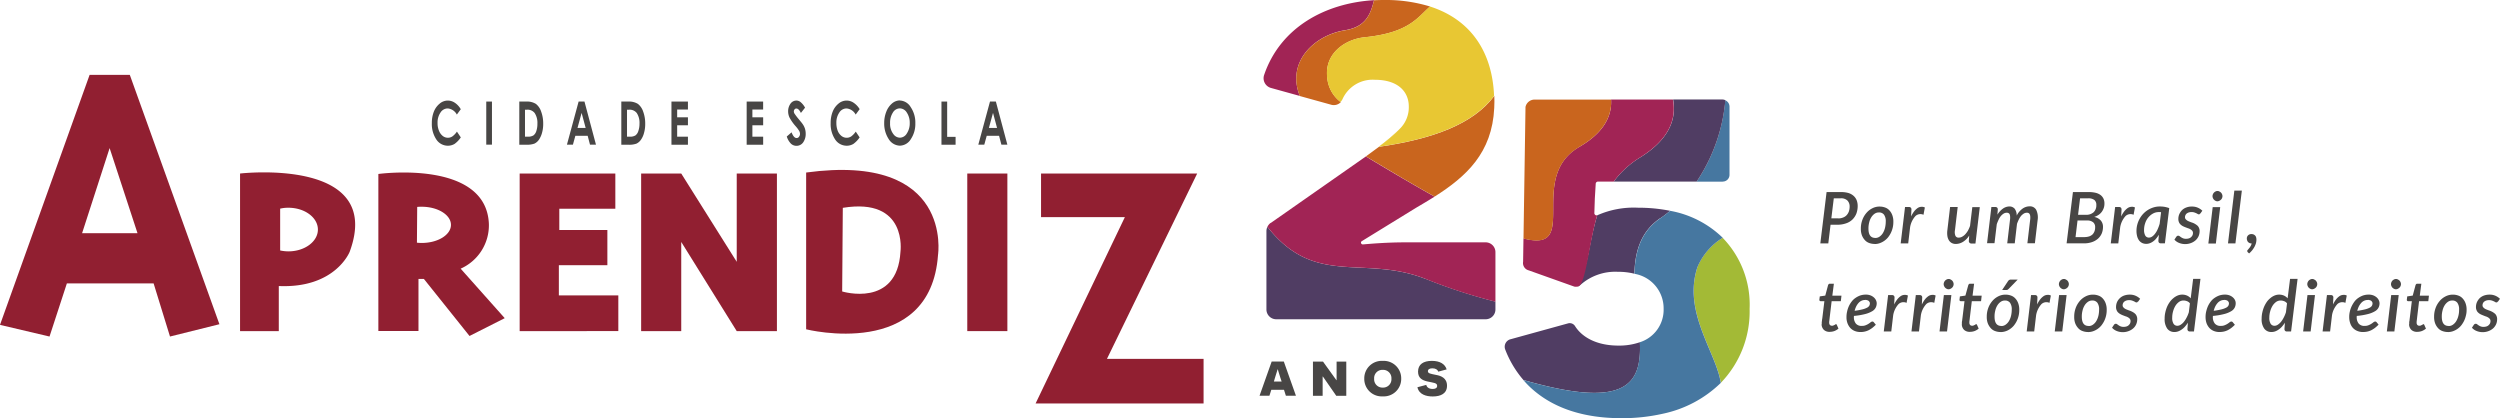 <svg xmlns="http://www.w3.org/2000/svg" width="322.82" height="54" viewBox="0 0 322.82 54">
  <g id="Grupo_292" data-name="Grupo 292" transform="translate(23.315 178.078)">
    <g id="Grupo_288" data-name="Grupo 288">
      <path id="Caminho_476" data-name="Caminho 476" d="M-16.921-134.621l-.094-.023-6.3-1.485,11.572-32.283h5.189l11.572,32.2-6.382,1.589-2.116-6.861h-11.2Zm4.208-13.348H-5.56l-3.6-10.987Z" fill="#911f31"/>
      <path id="Caminho_477" data-name="Caminho 477" d="M43.788-135.322v-20.349H56.142v4.547H48.907v2.747h6.206v4.547H48.849v3.9h7.679v4.605Z" fill="#911f31"/>
      <path id="Caminho_478" data-name="Caminho 478" d="M59.474-135.322v-20.349h5.178l7.165,11.4v-11.4h5.19v20.349h-5.19l-7.165-11.513v11.513Z" fill="#911f31"/>
      <rect id="Retângulo_121" data-name="Retângulo 121" width="5.178" height="20.349" transform="translate(101.587 -155.671)" fill="#911f31"/>
      <path id="Caminho_479" data-name="Caminho 479" d="M111.113-150.038v-5.634h20.162l-11.653,23.938H132.1v5.751H110.411l11.525-24.055Z" fill="#911f31"/>
      <path id="Caminho_480" data-name="Caminho 480" d="M7.683-135.322v-20.349s18.689-2.174,14.154,10.11c0,0-1.858,4.734-9.152,4.418v5.821Zm10.052-13.114c0-1.555-1.707-2.817-3.811-2.817a4.482,4.482,0,0,0-1.063.117v5.4a5.3,5.3,0,0,0,1.063.117c2.1,0,3.811-1.263,3.811-2.817" fill="#911f31"/>
      <path id="Caminho_481" data-name="Caminho 481" d="M25.542-135.322v-20.291s13.956-1.917,14.272,6.464a6.127,6.127,0,0,1-3.647,5.762l5.692,6.393-4.546,2.3-5.891-7.364h-.7v6.721H25.531Zm9.374-13.722c0-1.286-1.694-2.338-3.775-2.338a4.657,4.657,0,0,0-.584.024l-.035,4.616a5.2,5.2,0,0,0,.619.036c2.081,0,3.775-1.041,3.775-2.338" fill="#911f31"/>
      <path id="Caminho_482" data-name="Caminho 482" d="M80.781-155.8c19.041-2.583,17.03,10.625,17.03,10.625-.958,13.675-17.03,9.619-17.03,9.619Zm4.652,15.358s7.107,2.174,7.528-5.131c0,0,.97-7.048-7.446-5.669Z" fill="#911f31"/>
      <path id="Caminho_483" data-name="Caminho 483" d="M36.19-163.982l-.514.7a1.474,1.474,0,0,0-1.18-.794,1.108,1.108,0,0,0-.935.537,2.247,2.247,0,0,0-.374,1.344,2.533,2.533,0,0,0,.175.982,1.619,1.619,0,0,0,.479.678,1.077,1.077,0,0,0,.678.246,1.038,1.038,0,0,0,.584-.176,2.525,2.525,0,0,0,.585-.619l.5.748a3.285,3.285,0,0,1-.806.841,1.693,1.693,0,0,1-.877.234,1.777,1.777,0,0,1-1.484-.818,3.575,3.575,0,0,1-.573-2.1,3.9,3.9,0,0,1,.257-1.473,2.551,2.551,0,0,1,.748-1.04,1.621,1.621,0,0,1,1.052-.4,1.625,1.625,0,0,1,.924.292,2.5,2.5,0,0,1,.759.83" fill="#484645"/>
      <rect id="Retângulo_122" data-name="Retângulo 122" width="0.736" height="5.564" transform="translate(39.475 -164.964)" fill="#484645"/>
      <path id="Caminho_484" data-name="Caminho 484" d="M43.741-164.964h.877a2.187,2.187,0,0,1,1.262.3,2.061,2.061,0,0,1,.678.982,4.383,4.383,0,0,1,.269,1.578,4.143,4.143,0,0,1-.152,1.181,2.927,2.927,0,0,1-.409.9,1.492,1.492,0,0,1-.573.49,2.794,2.794,0,0,1-1.064.141h-.888v-5.576Zm.736,1.041v3.494h.351a1.317,1.317,0,0,0,.736-.163,1.1,1.1,0,0,0,.375-.561,2.877,2.877,0,0,0,.14-.959,2.292,2.292,0,0,0-.351-1.367,1.155,1.155,0,0,0-1.005-.433h-.257Z" fill="#484645"/>
      <path id="Caminho_485" data-name="Caminho 485" d="M51.409-164.964h.748l1.484,5.564H52.87l-.3-1.145h-1.59l-.315,1.145h-.772l1.508-5.564Zm.374,1.485-.526,1.917h1.052l-.515-1.917Z" fill="#484645"/>
      <path id="Caminho_486" data-name="Caminho 486" d="M56.914-164.964h.876a2.191,2.191,0,0,1,1.263.3,2.075,2.075,0,0,1,.678.982A4.383,4.383,0,0,1,60-162.1a4.143,4.143,0,0,1-.152,1.181,2.691,2.691,0,0,1-.409.9,1.492,1.492,0,0,1-.573.49,2.836,2.836,0,0,1-1.064.141h-.888v-5.576Zm.736,1.041v3.494H58a1.32,1.32,0,0,0,.736-.163,1.1,1.1,0,0,0,.374-.561,2.831,2.831,0,0,0,.152-.959,2.3,2.3,0,0,0-.35-1.367,1.158,1.158,0,0,0-1.006-.433H57.65Z" fill="#484645"/>
      <path id="Caminho_487" data-name="Caminho 487" d="M63.389-164.964h2.127v1.029H64.126v1.005h1.391v1.029H64.126v1.473h1.391v1.04H63.389Z" fill="#484645"/>
      <path id="Caminho_488" data-name="Caminho 488" d="M73.1-164.964h2.127v1.029H73.839v1.005h1.391v1.029H73.839v1.473h1.391v1.04H73.1Z" fill="#484645"/>
      <path id="Caminho_489" data-name="Caminho 489" d="M80.653-164.192l-.55.7c-.187-.386-.385-.573-.584-.573a.274.274,0,0,0-.234.117.379.379,0,0,0-.093.246.577.577,0,0,0,.07.269,7.565,7.565,0,0,0,.538.713c.28.338.455.549.514.642a2.2,2.2,0,0,1,.315.62,2.228,2.228,0,0,1,.094.643,1.879,1.879,0,0,1-.327,1.122,1.034,1.034,0,0,1-.865.444,1.008,1.008,0,0,1-.725-.292,2.239,2.239,0,0,1-.526-.912l.62-.538c.187.491.4.737.642.737a.36.36,0,0,0,.316-.164.57.57,0,0,0,.129-.362.849.849,0,0,0-.094-.374,4.319,4.319,0,0,0-.432-.585,5.907,5.907,0,0,1-.819-1.145,1.857,1.857,0,0,1-.187-.807,1.673,1.673,0,0,1,.3-.993.935.935,0,0,1,.76-.409.86.86,0,0,1,.549.2,2.451,2.451,0,0,1,.573.713" fill="#484645"/>
      <path id="Caminho_490" data-name="Caminho 490" d="M87.689-163.982l-.514.7a1.475,1.475,0,0,0-1.181-.794,1.108,1.108,0,0,0-.935.537,2.254,2.254,0,0,0-.374,1.344,2.785,2.785,0,0,0,.164.982,1.619,1.619,0,0,0,.479.678,1.084,1.084,0,0,0,.69.246,1.038,1.038,0,0,0,.584-.176,2.543,2.543,0,0,0,.585-.619l.5.748a3.285,3.285,0,0,1-.806.841,1.664,1.664,0,0,1-.877.234,1.776,1.776,0,0,1-1.484-.818,3.575,3.575,0,0,1-.573-2.1,3.9,3.9,0,0,1,.257-1.473,2.542,2.542,0,0,1,.748-1.04,1.62,1.62,0,0,1,1.052-.4,1.622,1.622,0,0,1,.923.292,2.653,2.653,0,0,1,.772.83" fill="#484645"/>
      <path id="Caminho_491" data-name="Caminho 491" d="M92.867-165.1a1.7,1.7,0,0,1,1.414.853,3.548,3.548,0,0,1,.6,2.081,3.527,3.527,0,0,1-.584,2.057,1.7,1.7,0,0,1-1.414.842,1.753,1.753,0,0,1-1.45-.865,3.636,3.636,0,0,1-.572-2.058,3.909,3.909,0,0,1,.269-1.461,2.622,2.622,0,0,1,.736-1.063,1.6,1.6,0,0,1,1.017-.4m0,1.029a1.066,1.066,0,0,0-.9.538,2.378,2.378,0,0,0-.363,1.367,2.184,2.184,0,0,0,.456,1.461,1.053,1.053,0,0,0,.818.421,1.066,1.066,0,0,0,.889-.549,2.342,2.342,0,0,0,.374-1.345,2.341,2.341,0,0,0-.374-1.344,1.084,1.084,0,0,0-.9-.549" fill="#484645"/>
      <path id="Caminho_492" data-name="Caminho 492" d="M98.255-164.964h.736v4.558h1.087v1.017H98.255Z" fill="#484645"/>
      <path id="Caminho_493" data-name="Caminho 493" d="M104.532-164.964h.748l1.484,5.564h-.771l-.3-1.145H104.1l-.316,1.145h-.771l1.507-5.564Zm.374,1.485-.526,1.917h1.052l-.514-1.917Z" fill="#484645"/>
    </g>
    <g id="Grupo_289" data-name="Grupo 289">
      <path id="Caminho_494" data-name="Caminho 494" d="M140.848-127.748l-.246.771h-1.274l1.566-4.418h1.567l1.566,4.418h-1.3l-.245-.771h-1.636Zm1.145-1.625c-.222-.689-.3-.993-.3-1.005h-.035s-.105.351-.327,1.052l-.152.514h1Z" fill="#484645"/>
      <path id="Caminho_495" data-name="Caminho 495" d="M149.228-126.977l-1.718-2.478h-.035v2.49h-1.251v-4.418h1.3l1.729,2.4h.024v-2.4h1.251v4.418h-1.31Z" fill="#484645"/>
      <path id="Caminho_496" data-name="Caminho 496" d="M155.236-131.477a2.254,2.254,0,0,1,2.384,2.291,2.254,2.254,0,0,1-2.384,2.291,2.254,2.254,0,0,1-2.385-2.291A2.255,2.255,0,0,1,155.236-131.477Zm0,3.448a1.073,1.073,0,0,0,1.122-1.145,1.073,1.073,0,0,0-1.122-1.145,1.064,1.064,0,0,0-1.11,1.145A1.07,1.07,0,0,0,155.236-128.029Z" fill="#484645"/>
      <path id="Caminho_497" data-name="Caminho 497" d="M160.846-128.391c.047.222.257.538.83.538.351,0,.585-.117.585-.4,0-.4-.456-.385-1.274-.572-.6-.141-1.193-.4-1.193-1.263,0-.946.69-1.391,1.789-1.391,1.028,0,1.694.4,1.905,1.1l-1.087.292c-.082-.269-.351-.432-.76-.432-.351,0-.573.128-.573.374,0,.292.328.327,1.052.479.585.1,1.415.374,1.415,1.391s-.807,1.391-1.847,1.391c-.807,0-1.765-.234-1.975-1.192l1.133-.3Z" fill="#484645"/>
    </g>
    <g id="Grupo_290" data-name="Grupo 290">
      <path id="Caminho_498" data-name="Caminho 498" d="M195.864-143.562c-1.893,5.785,2.408,10.952,3.028,14.914a13.241,13.241,0,0,0,3.717-9.561,12.4,12.4,0,0,0-3.483-9.164,8.191,8.191,0,0,0-3.273,3.811Z" fill="#a3ba36"/>
      <path id="Caminho_499" data-name="Caminho 499" d="M199.126-154.631a.874.874,0,0,0,.888-.853V-164.3a.9.9,0,0,0-.55-.83,22.177,22.177,0,0,1-3.705,10.508h3.367Z" fill="#4677a0"/>
      <path id="Caminho_500" data-name="Caminho 500" d="M188.431-133.884a8.177,8.177,0,0,1-2.747.432c-2.981,0-4.792-1.192-5.622-2.525a.812.812,0,0,0-.877-.35l-7.41,2.045a1,1,0,0,0-.725,1.333,13.312,13.312,0,0,0,2.35,3.939c13.418,3.88,15.264.432,15.042-4.874Z" fill="#503d63"/>
      <path id="Caminho_501" data-name="Caminho 501" d="M188.477-157.752a12.009,12.009,0,0,0-3.413,3.121h10.707a22.313,22.313,0,0,0,3.705-10.508.909.909,0,0,0-.4-.093h-6.347c.491,2.676-.655,5.248-4.231,7.468Z" fill="#503d63"/>
      <path id="Caminho_502" data-name="Caminho 502" d="M160.729-142.078c-8.018-3.121-14.213,1.122-20.384-6.709a1.3,1.3,0,0,0-.129.549v10.1a1.268,1.268,0,0,0,1.251,1.286h27.07a1.268,1.268,0,0,0,1.251-1.286v-.993a71.512,71.512,0,0,1-9.059-2.958Z" fill="#503d63"/>
      <path id="Caminho_503" data-name="Caminho 503" d="M191.072-149.886c.444-.3.865-.631,1.274-.97a20.572,20.572,0,0,0-4.114-.4,11.611,11.611,0,0,0-5.225.947c-.023,0-.046.023-.07.023-1.052,3.413-1.18,6.908-2.56,9.2a.841.841,0,0,0,.41-.222,6.765,6.765,0,0,1,4.815-1.672,8.613,8.613,0,0,1,2.127.246c.071-2.829.807-5.436,3.332-7.165Z" fill="#503d63"/>
      <path id="Caminho_504" data-name="Caminho 504" d="M150.35-174.174c2.782-.444,3.32-2.162,3.764-3.881-6.324.374-12.1,3.53-14.19,9.643a1.3,1.3,0,0,0,.853,1.683l3.752,1.041C142.753-170.1,146.435-173.543,150.35-174.174Z" fill="#a12455"/>
      <path id="Caminho_505" data-name="Caminho 505" d="M182.75-150.283a.309.309,0,0,1-.187-.339l.059-1.823.117-1.941a.3.3,0,0,1,.3-.245h2.022a12.159,12.159,0,0,1,3.413-3.121c3.589-2.232,4.734-4.792,4.232-7.469h-7.984c.129,2.233-1.051,4.348-4.09,6.1-6.9,4,.28,13.792-7.224,11.828l-.047,3.016a.972.972,0,0,0,.725,1.11l5.868,2.092a.853.853,0,0,0,.42,0c1.087,0,1.508-5.785,2.56-9.2a.534.534,0,0,1-.187,0Z" fill="#a12455"/>
      <path id="Caminho_506" data-name="Caminho 506" d="M140.766-149.3a1.28,1.28,0,0,0-.421.514c6.171,7.831,12.366,3.577,20.384,6.709a69.693,69.693,0,0,0,9.059,2.957V-145.5a1.267,1.267,0,0,0-1.251-1.285h-10.25c-2.63,0-4.606.187-5.623.269a.236.236,0,0,1-.233-.187.21.21,0,0,1,.1-.234l6.99-4.3c.818-.479,1.624-.958,2.407-1.449-2.524-1.414-5.458-3.132-8.871-5.19l-12.285,8.591Z" fill="#a12455"/>
      <path id="Caminho_507" data-name="Caminho 507" d="M148.048-168.306c-.211-2.958,2.407-4.711,4.862-4.956,5.739-.585,6.814-2.56,8.439-3.974a19.417,19.417,0,0,0-5.949-.842c-.433,0-.865.012-1.286.035-.444,1.718-.982,3.437-3.764,3.881-3.915.631-7.6,4.067-5.821,8.485l4.045,1.122a1.243,1.243,0,0,0,1.25-.339,4.395,4.395,0,0,1-1.765-3.412Z" fill="#c9651e"/>
      <path id="Caminho_508" data-name="Caminho 508" d="M180.635-159.119c3.027-1.754,4.219-3.881,4.091-6.1h-9.865a1.2,1.2,0,0,0-1.193.959v.128l-.257,16.855c7.5,1.963.327-7.831,7.224-11.829Z" fill="#c9651e"/>
      <path id="Caminho_509" data-name="Caminho 509" d="M169.636-165.688c-2.7,3.635-7.925,5.563-14.891,6.569-.479.35-1,.736-1.59,1.168l-.093.07c3.413,2.058,6.358,3.776,8.871,5.19,4.1-2.6,7.422-5.645,7.7-11.443.012-.257.023-.537.023-.806,0-.246,0-.491-.011-.737Z" fill="#c9651e"/>
      <path id="Caminho_510" data-name="Caminho 510" d="M157.492-161.469a32.51,32.51,0,0,1-2.77,2.35h.035a25.011,25.011,0,0,0,2.232-1.824,7.208,7.208,0,0,0,.514-.526Z" fill="#e8c733"/>
      <path id="Caminho_511" data-name="Caminho 511" d="M149.813-164.9h0s.023-.024.023-.035a.036.036,0,0,1-.012.023v.012Z" fill="#e8c733"/>
      <path id="Caminho_512" data-name="Caminho 512" d="M161.337-177.248c-1.624,1.414-2.688,3.39-8.439,3.974-2.454.245-5.072,2-4.862,4.956A4.419,4.419,0,0,0,149.8-164.9v-.012a.034.034,0,0,1,.012-.023,1.687,1.687,0,0,0,.222-.328,4.259,4.259,0,0,1,4.184-2.513c3.016,0,4.383,1.555,4.383,3.46a3.9,3.9,0,0,1-1.134,2.84c-.152.176-.327.339-.514.526a24.836,24.836,0,0,1-2.232,1.824c6.954-1.005,12.179-2.934,14.891-6.569-.223-5.587-2.923-9.83-8.288-11.548Z" fill="#e8c733"/>
      <path id="Caminho_513" data-name="Caminho 513" d="M195.864-143.562a8.2,8.2,0,0,1,3.273-3.811,13.056,13.056,0,0,0-6.791-3.483c-.409.339-.83.666-1.274.97-2.524,1.73-3.261,4.337-3.331,7.165a4.517,4.517,0,0,1,3.764,4.512,4.4,4.4,0,0,1-3.074,4.325c.222,5.306-1.625,8.754-15.043,4.874a11.786,11.786,0,0,0,1.543,1.507c2.536,2.081,6.148,3.425,11.127,3.425a23.734,23.734,0,0,0,5.33-.573,15.177,15.177,0,0,0,7.5-3.985c-.62-3.974-4.921-9.129-3.028-14.915Z" fill="#4677a0"/>
    </g>
    <g id="Grupo_291" data-name="Grupo 291">
      <path id="Caminho_514" data-name="Caminho 514" d="M214.449-153.275a3.252,3.252,0,0,1,.947.128,1.8,1.8,0,0,1,.654.374,1.524,1.524,0,0,1,.386.561,2.046,2.046,0,0,1,.128.725,2.864,2.864,0,0,1-.163.97,2.276,2.276,0,0,1-.5.772,2.152,2.152,0,0,1-.818.5,3.333,3.333,0,0,1-1.134.187h-.888l-.292,2.408h-1.029l.807-6.627h1.9Zm-.409,3.4a1.577,1.577,0,0,0,.643-.117,1.179,1.179,0,0,0,.467-.315,1.487,1.487,0,0,0,.281-.48,2.019,2.019,0,0,0,.093-.608,1.09,1.09,0,0,0-.28-.783,1.155,1.155,0,0,0-.877-.292h-.888l-.316,2.583h.888Z" fill="#484645"/>
      <path id="Caminho_515" data-name="Caminho 515" d="M218.75-146.578a2.051,2.051,0,0,1-.713-.128,1.351,1.351,0,0,1-.561-.386,1.913,1.913,0,0,1-.374-.62,2.345,2.345,0,0,1-.128-.83,3.177,3.177,0,0,1,.187-1.122,2.887,2.887,0,0,1,.526-.911,2.4,2.4,0,0,1,.771-.608,2.017,2.017,0,0,1,.947-.222,2.051,2.051,0,0,1,.713.128,1.351,1.351,0,0,1,.561.386,1.8,1.8,0,0,1,.362.62,2.321,2.321,0,0,1,.129.829,3.244,3.244,0,0,1-.082.76,3.2,3.2,0,0,1-.246.69,3.267,3.267,0,0,1-.374.584,2.45,2.45,0,0,1-.491.444,2.515,2.515,0,0,1-.584.293,2.005,2.005,0,0,1-.643.105Zm.082-.771a.942.942,0,0,0,.561-.176,1.525,1.525,0,0,0,.433-.467,2.432,2.432,0,0,0,.268-.666,3.5,3.5,0,0,0,.094-.795,1.457,1.457,0,0,0-.222-.9.782.782,0,0,0-.666-.292.942.942,0,0,0-.562.175,1.591,1.591,0,0,0-.42.456,2.137,2.137,0,0,0-.269.666,3.026,3.026,0,0,0-.094.8q0,1.192.877,1.192Z" fill="#484645"/>
      <path id="Caminho_516" data-name="Caminho 516" d="M223.461-150.131a3.682,3.682,0,0,1,.385-.643,2.107,2.107,0,0,1,.433-.421.928.928,0,0,1,.467-.175.906.906,0,0,1,.491.082l-.175.946a.94.94,0,0,0-1.029.152,2.831,2.831,0,0,0-.7,1.45l-.245,2.092h-.971l.561-4.7h.5a.33.33,0,0,1,.245.082.328.328,0,0,1,.082.246l-.046.888Z" fill="#484645"/>
      <path id="Caminho_517" data-name="Caminho 517" d="M232.332-151.335l-.561,4.7h-.491a.318.318,0,0,1-.362-.351l.046-.678a2.445,2.445,0,0,1-.806.818,1.781,1.781,0,0,1-.912.269,1.09,1.09,0,0,1-.526-.117.988.988,0,0,1-.374-.35,1.523,1.523,0,0,1-.2-.561,2.756,2.756,0,0,1,0-.76l.35-2.981h.982l-.351,2.981a1.276,1.276,0,0,0,.059.736.437.437,0,0,0,.444.234.876.876,0,0,0,.4-.105,1.574,1.574,0,0,0,.4-.3,2.75,2.75,0,0,0,.362-.479,3.978,3.978,0,0,0,.281-.632l.292-2.419h.97Z" fill="#484645"/>
      <path id="Caminho_518" data-name="Caminho 518" d="M233.267-146.648l.561-4.7h.5a.33.33,0,0,1,.245.082.328.328,0,0,1,.082.246l-.047.666a2.534,2.534,0,0,1,.725-.795,1.457,1.457,0,0,1,.818-.269.869.869,0,0,1,.69.3,1.456,1.456,0,0,1,.257.877,2.475,2.475,0,0,1,.76-.9,1.586,1.586,0,0,1,.9-.293.913.913,0,0,1,.865.468,2.252,2.252,0,0,1,.175,1.321l-.351,2.98h-.97l.351-2.98a1.892,1.892,0,0,0,.023-.433.784.784,0,0,0-.058-.3.361.361,0,0,0-.141-.175.473.473,0,0,0-.245-.058.835.835,0,0,0-.362.093,1.838,1.838,0,0,0-.351.281,2.379,2.379,0,0,0-.3.455,5.175,5.175,0,0,0-.257.608l-.292,2.513h-.97l.35-2.98a1.9,1.9,0,0,0,.024-.433,1.122,1.122,0,0,0-.047-.3.366.366,0,0,0-.14-.175.48.48,0,0,0-.246-.058.739.739,0,0,0-.386.1,1.553,1.553,0,0,0-.35.292,2.012,2.012,0,0,0-.3.468,5.361,5.361,0,0,0-.257.631l-.292,2.443h-.971Z" fill="#484645"/>
      <path id="Caminho_519" data-name="Caminho 519" d="M246.393-153.275a3.585,3.585,0,0,1,.923.1,1.756,1.756,0,0,1,.632.3,1.271,1.271,0,0,1,.362.467,1.5,1.5,0,0,1,.117.62,1.7,1.7,0,0,1-.082.549,1.9,1.9,0,0,1-.246.491,1.63,1.63,0,0,1-.409.4,2.071,2.071,0,0,1-.584.281,1.539,1.539,0,0,1,.853.467,1.232,1.232,0,0,1,.281.83,2.209,2.209,0,0,1-.164.842,1.949,1.949,0,0,1-.479.666,2.271,2.271,0,0,1-.772.444,3.083,3.083,0,0,1-1.028.164h-2.256l.818-6.627h2.034Zm-.514,5.809a1.859,1.859,0,0,0,.6-.094,1.277,1.277,0,0,0,.421-.257,1.254,1.254,0,0,0,.245-.4,1.454,1.454,0,0,0,.082-.526.788.788,0,0,0-.257-.631,1.221,1.221,0,0,0-.818-.234h-1.2l-.257,2.15h1.2Zm-.6-4.991-.257,2.115H246a1.432,1.432,0,0,0,1.028-.327,1.216,1.216,0,0,0,.351-.935.79.79,0,0,0-.257-.654,1.276,1.276,0,0,0-.807-.211h-1.017Z" fill="#484645"/>
      <path id="Caminho_520" data-name="Caminho 520" d="M250.589-150.131a3.746,3.746,0,0,1,.386-.643,2.079,2.079,0,0,1,.432-.421.928.928,0,0,1,.468-.175.81.81,0,0,1,.491.082l-.176.946a.939.939,0,0,0-1.028.152,2.831,2.831,0,0,0-.7,1.45l-.246,2.092h-.97l.561-4.7h.5a.33.33,0,0,1,.245.082.332.332,0,0,1,.082.246l-.047.888Z" fill="#484645"/>
      <path id="Caminho_521" data-name="Caminho 521" d="M255.44-147.747a3.754,3.754,0,0,1-.339.479,1.88,1.88,0,0,1-.386.363,1.751,1.751,0,0,1-.432.234,1.281,1.281,0,0,1-.468.081,1.168,1.168,0,0,1-.5-.105,1.135,1.135,0,0,1-.4-.315,1.585,1.585,0,0,1-.257-.526,2.686,2.686,0,0,1-.094-.725,3.209,3.209,0,0,1,.106-.818,3.2,3.2,0,0,1,.3-.748,3.1,3.1,0,0,1,.467-.643,3.111,3.111,0,0,1,.608-.5,3.128,3.128,0,0,1,.725-.327,2.658,2.658,0,0,1,.818-.117,3.474,3.474,0,0,1,.608.047,3.7,3.7,0,0,1,.6.164l-.561,4.546h-.515a.312.312,0,0,1-.257-.093.4.4,0,0,1-.07-.234l.058-.76Zm.315-2.934a.967.967,0,0,1-.152-.011.644.644,0,0,0-.152,0,1.511,1.511,0,0,0-.748.187,2.084,2.084,0,0,0-.607.5,2.189,2.189,0,0,0-.4.725,2.65,2.65,0,0,0-.152.865,1.453,1.453,0,0,0,.164.771.535.535,0,0,0,.479.246.723.723,0,0,0,.409-.14,1.634,1.634,0,0,0,.374-.374,2.553,2.553,0,0,0,.328-.561,5.6,5.6,0,0,0,.257-.7l.187-1.519Z" fill="#484645"/>
      <path id="Caminho_522" data-name="Caminho 522" d="M260.8-150.517s-.059.07-.082.094a.175.175,0,0,1-.1.023.258.258,0,0,1-.152-.047,1.358,1.358,0,0,0-.187-.1,1.926,1.926,0,0,0-.257-.1,1.025,1.025,0,0,0-.351-.047,1.109,1.109,0,0,0-.351.047.993.993,0,0,0-.269.14.575.575,0,0,0-.163.211.633.633,0,0,0-.059.257.38.38,0,0,0,.082.257,1.131,1.131,0,0,0,.211.187,1.809,1.809,0,0,0,.3.14c.117.047.234.094.351.129a1.578,1.578,0,0,1,.351.163,1.991,1.991,0,0,1,.3.211.792.792,0,0,1,.21.3.955.955,0,0,1,.082.432,1.644,1.644,0,0,1-.129.631,1.647,1.647,0,0,1-.374.526,1.892,1.892,0,0,1-.6.363,2.07,2.07,0,0,1-.771.14,2.078,2.078,0,0,1-.807-.164,1.528,1.528,0,0,1-.572-.409l.245-.374a.831.831,0,0,1,.105-.1.288.288,0,0,1,.152-.035.311.311,0,0,1,.164.058c.046.047.117.082.187.14a1.831,1.831,0,0,0,.269.141,1.022,1.022,0,0,0,.409.058,1.121,1.121,0,0,0,.362-.058.7.7,0,0,0,.269-.164.874.874,0,0,0,.175-.234.8.8,0,0,0,.059-.28.471.471,0,0,0-.082-.281.822.822,0,0,0-.211-.187,1.221,1.221,0,0,0-.3-.14c-.117-.035-.223-.082-.351-.129s-.234-.093-.351-.152a1.392,1.392,0,0,1-.3-.21.8.8,0,0,1-.21-.3.944.944,0,0,1-.082-.432,1.539,1.539,0,0,1,.117-.6,1.885,1.885,0,0,1,.339-.515,1.583,1.583,0,0,1,.549-.35,1.89,1.89,0,0,1,.748-.129,1.823,1.823,0,0,1,.772.152,1.991,1.991,0,0,1,.573.386l-.258.362Z" fill="#484645"/>
      <path id="Caminho_523" data-name="Caminho 523" d="M263.376-151.335l-.561,4.7h-.97l.561-4.7Zm.292-1.414a.64.64,0,0,1-.058.257.536.536,0,0,1-.152.21.819.819,0,0,1-.21.14.562.562,0,0,1-.234.059.52.52,0,0,1-.234-.059.765.765,0,0,1-.2-.14.66.66,0,0,1-.14-.21.64.64,0,0,1-.058-.257.632.632,0,0,1,.058-.257.676.676,0,0,1,.14-.211.79.79,0,0,1,.2-.14.533.533,0,0,1,.234-.059.471.471,0,0,1,.245.059.979.979,0,0,1,.211.14.675.675,0,0,1,.14.211A.632.632,0,0,1,263.668-152.749Z" fill="#484645"/>
      <path id="Caminho_524" data-name="Caminho 524" d="M264.381-146.648l.819-6.814h.97l-.83,6.814h-.959Z" fill="#484645"/>
      <path id="Caminho_525" data-name="Caminho 525" d="M267.409-146.648a.544.544,0,0,1-.246-.047.778.778,0,0,1-.187-.128.7.7,0,0,1-.117-.2.852.852,0,0,1-.047-.257.564.564,0,0,1,.164-.409.606.606,0,0,1,.444-.164.711.711,0,0,1,.281.058.671.671,0,0,1,.2.152.5.5,0,0,1,.116.234,1,1,0,0,1,.035.281,2.021,2.021,0,0,1-.058.444,2.6,2.6,0,0,1-.187.467,3.443,3.443,0,0,1-.3.456,3.269,3.269,0,0,1-.4.409l-.176-.163a.368.368,0,0,1-.07-.152.245.245,0,0,1,.082-.152c.059-.059.1-.129.175-.211a2.033,2.033,0,0,0,.187-.268,1.031,1.031,0,0,0,.129-.351Z" fill="#484645"/>
      <path id="Caminho_526" data-name="Caminho 526" d="M211.924-136.2v-.2a.814.814,0,0,1,.024-.222,2.458,2.458,0,0,1,.046-.351l.269-2.209h-.479a.226.226,0,0,1-.129-.059.194.194,0,0,1-.035-.163l.047-.4.713-.105.362-1.356a.688.688,0,0,1,.082-.128.187.187,0,0,1,.14-.047h.526l-.2,1.543h1.18l-.082.713H213.2l-.257,2.162c-.012.129-.023.222-.035.3a.661.661,0,0,1-.023.175.246.246,0,0,0,0,.094v.035a.452.452,0,0,0,.093.3.353.353,0,0,0,.269.1.318.318,0,0,0,.187-.035.76.76,0,0,1,.14-.059l.1-.07a.16.16,0,0,1,.082-.035c.035,0,.059,0,.07.024a.174.174,0,0,1,.047.07l.21.479a1.909,1.909,0,0,1-.537.316,1.788,1.788,0,0,1-.6.1,1.041,1.041,0,0,1-.748-.257,1.015,1.015,0,0,1-.293-.737Z" fill="#484645"/>
      <path id="Caminho_527" data-name="Caminho 527" d="M218.914-136.152a4.9,4.9,0,0,1-.468.421,3.41,3.41,0,0,1-.467.292,2.264,2.264,0,0,1-.5.175,2.2,2.2,0,0,1-.573.059,1.889,1.889,0,0,1-.736-.14,1.619,1.619,0,0,1-.561-.386,1.944,1.944,0,0,1-.362-.608,2.134,2.134,0,0,1-.129-.795,3.011,3.011,0,0,1,.082-.724,3.324,3.324,0,0,1,.222-.678,3.14,3.14,0,0,1,.362-.6,2.094,2.094,0,0,1,.491-.468,2.716,2.716,0,0,1,.608-.316,2.325,2.325,0,0,1,.7-.116,1.707,1.707,0,0,1,.632.1,1.485,1.485,0,0,1,.444.269,1.125,1.125,0,0,1,.269.362.938.938,0,0,1,.093.386,1.24,1.24,0,0,1-.129.561,1.146,1.146,0,0,1-.455.467,3.373,3.373,0,0,1-.9.363,8.722,8.722,0,0,1-1.461.245v.117a1.281,1.281,0,0,0,.257.876.928.928,0,0,0,.759.293,1.177,1.177,0,0,0,.526-.094,2.048,2.048,0,0,0,.363-.187,2.864,2.864,0,0,0,.257-.187.373.373,0,0,1,.234-.093.223.223,0,0,1,.175.093l.245.3Zm-1.379-3.191a1.108,1.108,0,0,0-.48.1,1.158,1.158,0,0,0-.385.293,2.063,2.063,0,0,0-.3.444,2.887,2.887,0,0,0-.2.561,8.7,8.7,0,0,0,1.017-.187,2.606,2.606,0,0,0,.6-.222.686.686,0,0,0,.281-.257.649.649,0,0,0,.07-.293.245.245,0,0,0-.035-.152.459.459,0,0,0-.106-.152.422.422,0,0,0-.187-.1.937.937,0,0,0-.28-.047Z" fill="#484645"/>
      <path id="Caminho_528" data-name="Caminho 528" d="M221.275-138.758a3.685,3.685,0,0,1,.386-.643,2.054,2.054,0,0,1,.432-.421.918.918,0,0,1,.468-.175.913.913,0,0,1,.49.081l-.175.947a.938.938,0,0,0-1.028.152,2.822,2.822,0,0,0-.7,1.449l-.245,2.093h-.97l.561-4.7h.5a.33.33,0,0,1,.246.082.33.33,0,0,1,.082.245l-.047.889Z" fill="#484645"/>
      <path id="Caminho_529" data-name="Caminho 529" d="M224.851-138.758a3.747,3.747,0,0,1,.386-.643,2.058,2.058,0,0,1,.433-.421.919.919,0,0,1,.467-.175.816.816,0,0,1,.491.081l-.175.947a.94.94,0,0,0-1.029.152,2.822,2.822,0,0,0-.7,1.449l-.246,2.093h-.97l.561-4.7h.5a.326.326,0,0,1,.245.082.326.326,0,0,1,.082.245l-.047.889Z" fill="#484645"/>
      <path id="Caminho_530" data-name="Caminho 530" d="M228.662-139.974l-.561,4.7h-.97l.561-4.7Zm.292-1.414a.64.64,0,0,1-.058.257.536.536,0,0,1-.152.21.659.659,0,0,1-.211.14.562.562,0,0,1-.233.059.52.52,0,0,1-.234-.059.764.764,0,0,1-.2-.14.66.66,0,0,1-.14-.21.64.64,0,0,1-.059-.257.633.633,0,0,1,.059-.257.676.676,0,0,1,.14-.211.79.79,0,0,1,.2-.14.578.578,0,0,1,.234-.059.474.474,0,0,1,.245.059.948.948,0,0,1,.21.14.662.662,0,0,1,.141.211A.632.632,0,0,1,228.954-141.388Z" fill="#484645"/>
      <path id="Caminho_531" data-name="Caminho 531" d="M230.018-136.2v-.2a.848.848,0,0,1,.023-.222c.023-.094.023-.211.047-.351l.269-2.209h-.48a.225.225,0,0,1-.128-.059.191.191,0,0,1-.035-.163l.047-.4.713-.105.374-1.356a.666.666,0,0,1,.081-.128.188.188,0,0,1,.141-.047h.526l-.2,1.543h1.18l-.081.713H231.3l-.257,2.162c-.011.129-.023.222-.035.3a1.406,1.406,0,0,1-.023.175v.129a.452.452,0,0,0,.093.3.353.353,0,0,0,.269.1.318.318,0,0,0,.187-.035.79.79,0,0,1,.14-.059l.106-.07a.126.126,0,0,1,.081-.035c.036,0,.059,0,.071.024s.035.035.046.07l.211.479a1.928,1.928,0,0,1-.538.316,1.784,1.784,0,0,1-.6.1,1.041,1.041,0,0,1-.748-.257,1.01,1.01,0,0,1-.292-.737Z" fill="#484645"/>
      <path id="Caminho_532" data-name="Caminho 532" d="M235.009-135.205a2.025,2.025,0,0,1-.713-.129,1.349,1.349,0,0,1-.561-.385,2.043,2.043,0,0,1-.374-.62,2.323,2.323,0,0,1-.129-.83,3.177,3.177,0,0,1,.187-1.122,2.931,2.931,0,0,1,.526-.912,2.4,2.4,0,0,1,.771-.607,2.019,2.019,0,0,1,.947-.222,2.029,2.029,0,0,1,.713.128,1.342,1.342,0,0,1,.561.386,1.809,1.809,0,0,1,.363.619,2.349,2.349,0,0,1,.128.83,3.2,3.2,0,0,1-.082.76,3.22,3.22,0,0,1-.245.69,3.324,3.324,0,0,1-.374.584,2.508,2.508,0,0,1-.491.444,2.082,2.082,0,0,1-.585.292,2.019,2.019,0,0,1-.654.1Zm.093-.772a.937.937,0,0,0,.561-.175,1.525,1.525,0,0,0,.433-.467,2.4,2.4,0,0,0,.268-.667,3.489,3.489,0,0,0,.094-.795,1.459,1.459,0,0,0-.222-.9.777.777,0,0,0-.655-.292.942.942,0,0,0-.561.176,1.56,1.56,0,0,0-.42.455,2.142,2.142,0,0,0-.269.667,3.023,3.023,0,0,0-.094.794q0,1.192.877,1.193Zm2.127-6-1.157,1.192s-.105.094-.14.117a.382.382,0,0,1-.175.035h-.538l.736-1.11a.592.592,0,0,1,.164-.175.473.473,0,0,1,.245-.059h.865Z" fill="#484645"/>
      <path id="Caminho_533" data-name="Caminho 533" d="M239.731-138.758a3.745,3.745,0,0,1,.385-.643,2.082,2.082,0,0,1,.433-.421.919.919,0,0,1,.467-.175.815.815,0,0,1,.491.081l-.175.947a.94.94,0,0,0-1.029.152,2.822,2.822,0,0,0-.7,1.449l-.245,2.093h-.97l.561-4.7h.5a.33.33,0,0,1,.246.082.329.329,0,0,1,.081.245l-.046.889Z" fill="#484645"/>
      <path id="Caminho_534" data-name="Caminho 534" d="M243.541-139.974l-.561,4.7h-.97l.561-4.7Zm.292-1.414a.64.64,0,0,1-.058.257.536.536,0,0,1-.152.21.666.666,0,0,1-.21.14.562.562,0,0,1-.234.059.52.52,0,0,1-.234-.059.764.764,0,0,1-.2-.14.66.66,0,0,1-.14-.21.64.64,0,0,1-.058-.257.632.632,0,0,1,.058-.257.676.676,0,0,1,.14-.211.789.789,0,0,1,.2-.14.578.578,0,0,1,.234-.059.471.471,0,0,1,.245.059.979.979,0,0,1,.211.14.676.676,0,0,1,.14.211A.632.632,0,0,1,243.833-141.388Z" fill="#484645"/>
      <path id="Caminho_535" data-name="Caminho 535" d="M246.3-135.205a2.025,2.025,0,0,1-.713-.129,1.336,1.336,0,0,1-.561-.385,1.925,1.925,0,0,1-.375-.62,2.345,2.345,0,0,1-.128-.83,3.177,3.177,0,0,1,.187-1.122,2.911,2.911,0,0,1,.526-.912,2.4,2.4,0,0,1,.771-.607,2.019,2.019,0,0,1,.947-.222,2.029,2.029,0,0,1,.713.128,1.342,1.342,0,0,1,.561.386,1.791,1.791,0,0,1,.362.619,2.326,2.326,0,0,1,.129.83,3.2,3.2,0,0,1-.082.76,3.22,3.22,0,0,1-.245.69,3.324,3.324,0,0,1-.374.584,2.508,2.508,0,0,1-.491.444,2.481,2.481,0,0,1-.585.292,2,2,0,0,1-.643.1Zm.081-.772a.937.937,0,0,0,.561-.175,1.525,1.525,0,0,0,.433-.467,2.427,2.427,0,0,0,.269-.667,3.547,3.547,0,0,0,.093-.795,1.459,1.459,0,0,0-.222-.9.785.785,0,0,0-.666-.292.938.938,0,0,0-.561.176,1.563,1.563,0,0,0-.421.455,2.166,2.166,0,0,0-.269.667,3.022,3.022,0,0,0-.093.794q0,1.192.876,1.193Z" fill="#484645"/>
      <path id="Caminho_536" data-name="Caminho 536" d="M252.751-139.144s-.058.07-.081.093a.171.171,0,0,1-.106.024.255.255,0,0,1-.151-.047,1.317,1.317,0,0,0-.188-.1,1.875,1.875,0,0,0-.257-.1,1.06,1.06,0,0,0-.35-.047,1.109,1.109,0,0,0-.351.047.966.966,0,0,0-.269.14.564.564,0,0,0-.163.21.64.64,0,0,0-.059.257.383.383,0,0,0,.082.258,1.125,1.125,0,0,0,.21.187,1.907,1.907,0,0,0,.3.14c.117.047.234.093.351.128a2.4,2.4,0,0,1,.351.164,1.421,1.421,0,0,1,.3.21.79.79,0,0,1,.211.3.959.959,0,0,1,.082.433,1.644,1.644,0,0,1-.129.631,1.494,1.494,0,0,1-.374.526,1.883,1.883,0,0,1-.6.362,2.052,2.052,0,0,1-.772.14,2.072,2.072,0,0,1-.806-.163,1.551,1.551,0,0,1-.573-.409l.246-.374a.83.83,0,0,1,.1-.1.285.285,0,0,1,.152-.036.316.316,0,0,1,.164.059c.046.047.116.082.187.14a1.776,1.776,0,0,0,.268.14,1.008,1.008,0,0,0,.409.059,1.1,1.1,0,0,0,.363-.059.7.7,0,0,0,.269-.163.874.874,0,0,0,.175-.234.8.8,0,0,0,.058-.28.469.469,0,0,0-.081-.281.647.647,0,0,0-.211-.187,1.212,1.212,0,0,0-.3-.14c-.117-.035-.222-.082-.35-.129a2.9,2.9,0,0,1-.339-.152,1.369,1.369,0,0,1-.3-.21.79.79,0,0,1-.211-.3.96.96,0,0,1-.081-.433,1.564,1.564,0,0,1,.116-.6,1.558,1.558,0,0,1,.351-.514,1.586,1.586,0,0,1,.549-.351,2.111,2.111,0,0,1,.749-.128,1.821,1.821,0,0,1,.771.152,1.971,1.971,0,0,1,.573.386l-.257.362Z" fill="#484645"/>
      <path id="Caminho_537" data-name="Caminho 537" d="M260.828-142.09l-.841,6.815h-.515a.309.309,0,0,1-.257-.094.368.368,0,0,1-.07-.234l.058-.806a4.185,4.185,0,0,1-.374.5,2.136,2.136,0,0,1-.42.374,1.925,1.925,0,0,1-.456.245,1.345,1.345,0,0,1-.479.082,1.108,1.108,0,0,1-.936-.433,2.121,2.121,0,0,1-.338-1.3,3.483,3.483,0,0,1,.081-.771,4.457,4.457,0,0,1,.222-.725,3.185,3.185,0,0,1,.363-.643,2.423,2.423,0,0,1,.467-.5,2.067,2.067,0,0,1,.55-.339,1.571,1.571,0,0,1,.607-.116,1.527,1.527,0,0,1,.608.128,1.273,1.273,0,0,1,.468.351l.315-2.513h.97Zm-1.367,3.18a.808.808,0,0,0-.386-.281,1.2,1.2,0,0,0-.444-.082.985.985,0,0,0-.6.2,1.77,1.77,0,0,0-.456.514,2.76,2.76,0,0,0-.292.713,3.06,3.06,0,0,0-.106.795,1.409,1.409,0,0,0,.176.783.572.572,0,0,0,.5.257.793.793,0,0,0,.409-.128,1.642,1.642,0,0,0,.409-.363,3.092,3.092,0,0,0,.363-.561,3.821,3.821,0,0,0,.292-.7l.14-1.157Z" fill="#484645"/>
      <path id="Caminho_538" data-name="Caminho 538" d="M265.281-136.152a4.779,4.779,0,0,1-.467.421,3.421,3.421,0,0,1-.468.292,2.489,2.489,0,0,1-.5.175,2.89,2.89,0,0,1-.573.059,1.885,1.885,0,0,1-.736-.14,1.619,1.619,0,0,1-.561-.386,1.964,1.964,0,0,1-.363-.608,2.41,2.41,0,0,1-.128-.795,3.012,3.012,0,0,1,.081-.724,4.174,4.174,0,0,1,.223-.678,3.091,3.091,0,0,1,.362-.6,2.075,2.075,0,0,1,.491-.468,2.716,2.716,0,0,1,.608-.316,2.32,2.32,0,0,1,.7-.116,1.7,1.7,0,0,1,.631.1,1.484,1.484,0,0,1,.444.269,1.111,1.111,0,0,1,.269.362.907.907,0,0,1,.082.386,1.24,1.24,0,0,1-.129.561,1.149,1.149,0,0,1-.456.467,3.359,3.359,0,0,1-.9.363,8.7,8.7,0,0,1-1.461.245v.117a1.28,1.28,0,0,0,.258.876.927.927,0,0,0,.759.293,1.177,1.177,0,0,0,.526-.094,2.082,2.082,0,0,0,.363-.187,2.865,2.865,0,0,0,.257-.187.373.373,0,0,1,.234-.093.223.223,0,0,1,.175.093l.245.3Zm-1.379-3.191a1.107,1.107,0,0,0-.479.1,1.161,1.161,0,0,0-.386.293,2.1,2.1,0,0,0-.3.444,2.82,2.82,0,0,0-.2.561,8.713,8.713,0,0,0,1.016-.187,2.617,2.617,0,0,0,.6-.222.682.682,0,0,0,.28-.257.636.636,0,0,0,.07-.293.245.245,0,0,0-.035-.152.443.443,0,0,0-.105-.152.427.427,0,0,0-.187-.1.95.95,0,0,0-.281-.047Z" fill="#484645"/>
      <path id="Caminho_539" data-name="Caminho 539" d="M273.37-142.09l-.842,6.815H272a.309.309,0,0,1-.257-.094.368.368,0,0,1-.07-.234l.058-.806a4.3,4.3,0,0,1-.374.5,2.141,2.141,0,0,1-.421.374,1.9,1.9,0,0,1-.455.245,1.347,1.347,0,0,1-.48.082,1.106,1.106,0,0,1-.935-.433,2.049,2.049,0,0,1-.339-1.3,3.484,3.484,0,0,1,.082-.771,4.457,4.457,0,0,1,.222-.725,3.777,3.777,0,0,1,.351-.643,2.422,2.422,0,0,1,.467-.5,2.067,2.067,0,0,1,.55-.339,1.576,1.576,0,0,1,.608-.116,1.526,1.526,0,0,1,.607.128,1.371,1.371,0,0,1,.468.351l.316-2.513h.97ZM272-138.91a.8.8,0,0,0-.386-.281,1.2,1.2,0,0,0-.444-.082.985.985,0,0,0-.6.2,1.8,1.8,0,0,0-.456.514,2.8,2.8,0,0,0-.292.713,3.033,3.033,0,0,0-.105.795,1.41,1.41,0,0,0,.175.783.573.573,0,0,0,.5.257.8.8,0,0,0,.409-.128,1.972,1.972,0,0,0,.409-.363,3.092,3.092,0,0,0,.362-.561,3.822,3.822,0,0,0,.293-.7l.14-1.157Z" fill="#484645"/>
      <path id="Caminho_540" data-name="Caminho 540" d="M275.614-139.974l-.561,4.7h-.97l.561-4.7Zm.292-1.414a.64.64,0,0,1-.058.257.536.536,0,0,1-.152.21.824.824,0,0,1-.211.14.562.562,0,0,1-.234.059.519.519,0,0,1-.233-.059.748.748,0,0,1-.2-.14.66.66,0,0,1-.14-.21.641.641,0,0,1-.059-.257.633.633,0,0,1,.059-.257.676.676,0,0,1,.14-.211.772.772,0,0,1,.2-.14.577.577,0,0,1,.233-.059.475.475,0,0,1,.246.059.948.948,0,0,1,.21.14.662.662,0,0,1,.141.211A.632.632,0,0,1,275.906-141.388Z" fill="#484645"/>
      <path id="Caminho_541" data-name="Caminho 541" d="M277.94-138.758a3.744,3.744,0,0,1,.385-.643,2.081,2.081,0,0,1,.433-.421.919.919,0,0,1,.467-.175.815.815,0,0,1,.491.081l-.175.947a.94.94,0,0,0-1.029.152,2.822,2.822,0,0,0-.7,1.449l-.245,2.093h-.97l.561-4.7h.5a.329.329,0,0,1,.246.082.33.33,0,0,1,.082.245Z" fill="#484645"/>
      <path id="Caminho_542" data-name="Caminho 542" d="M283.819-136.152a4.906,4.906,0,0,1-.468.421,3.351,3.351,0,0,1-.467.292,2.264,2.264,0,0,1-.5.175,2.872,2.872,0,0,1-.572.059,1.891,1.891,0,0,1-.737-.14,1.619,1.619,0,0,1-.561-.386,1.718,1.718,0,0,1-.35-.608,2.409,2.409,0,0,1-.129-.795,2.961,2.961,0,0,1,.082-.724,3.233,3.233,0,0,1,.234-.678,3.835,3.835,0,0,1,.362-.6,2.076,2.076,0,0,1,.491-.468,2.717,2.717,0,0,1,.608-.316,2.325,2.325,0,0,1,.7-.116,1.7,1.7,0,0,1,.631.1,1.485,1.485,0,0,1,.444.269,1.111,1.111,0,0,1,.269.362.924.924,0,0,1,.094.386,1.24,1.24,0,0,1-.129.561,1.155,1.155,0,0,1-.456.467,3.359,3.359,0,0,1-.9.363,8.723,8.723,0,0,1-1.461.245v.117a1.286,1.286,0,0,0,.257.876.93.93,0,0,0,.76.293,1.18,1.18,0,0,0,.526-.094,2.072,2.072,0,0,0,.362-.187,2.9,2.9,0,0,0,.258-.187.372.372,0,0,1,.233-.093.224.224,0,0,1,.176.093l.245.3Zm-1.379-3.191a1.1,1.1,0,0,0-.479.1,1.151,1.151,0,0,0-.386.293,2.064,2.064,0,0,0-.3.444,2.887,2.887,0,0,0-.2.561,8.694,8.694,0,0,0,1.017-.187,2.605,2.605,0,0,0,.6-.222.686.686,0,0,0,.281-.257.649.649,0,0,0,.07-.293.245.245,0,0,0-.035-.152.472.472,0,0,0-.105-.152.433.433,0,0,0-.187-.1.95.95,0,0,0-.281-.047Z" fill="#484645"/>
      <path id="Caminho_543" data-name="Caminho 543" d="M286.425-139.974l-.561,4.7h-.97l.561-4.7Zm.293-1.414a.64.64,0,0,1-.059.257.536.536,0,0,1-.152.21.8.8,0,0,1-.21.14.562.562,0,0,1-.234.059.523.523,0,0,1-.234-.059.743.743,0,0,1-.2-.14.646.646,0,0,1-.141-.21.64.64,0,0,1-.058-.257.632.632,0,0,1,.058-.257.662.662,0,0,1,.141-.211.767.767,0,0,1,.2-.14.578.578,0,0,1,.234-.059.475.475,0,0,1,.246.059.972.972,0,0,1,.21.14.677.677,0,0,1,.14.211.633.633,0,0,1,.059.257Z" fill="#484645"/>
      <path id="Caminho_544" data-name="Caminho 544" d="M287.781-136.2v-.2a.815.815,0,0,1,.024-.222c.023-.094.023-.211.046-.351l.269-2.209h-.479a.225.225,0,0,1-.128-.059.191.191,0,0,1-.036-.163l.047-.4.713-.105.363-1.356a.666.666,0,0,1,.081-.128.188.188,0,0,1,.141-.047h.526l-.2,1.543h1.18l-.081.713h-1.193l-.257,2.162c-.011.129-.023.222-.035.3s-.012.14-.023.175v.129a.452.452,0,0,0,.093.3.352.352,0,0,0,.269.1.318.318,0,0,0,.187-.035.79.79,0,0,1,.14-.059l.106-.07a.157.157,0,0,1,.081-.035c.036,0,.059,0,.071.024a.175.175,0,0,1,.046.07l.211.479a1.928,1.928,0,0,1-.538.316,1.784,1.784,0,0,1-.6.1,1.041,1.041,0,0,1-.748-.257,1.01,1.01,0,0,1-.292-.737Z" fill="#484645"/>
      <path id="Caminho_545" data-name="Caminho 545" d="M292.772-135.205a2.029,2.029,0,0,1-.713-.129,1.349,1.349,0,0,1-.561-.385,1.924,1.924,0,0,1-.374-.62,2.345,2.345,0,0,1-.128-.83,3.176,3.176,0,0,1,.187-1.122,2.911,2.911,0,0,1,.526-.912,2.4,2.4,0,0,1,.771-.607,2.016,2.016,0,0,1,.947-.222,2.029,2.029,0,0,1,.713.128,1.342,1.342,0,0,1,.561.386,1.807,1.807,0,0,1,.362.619,2.326,2.326,0,0,1,.129.83,2.717,2.717,0,0,1-.094.76,3.218,3.218,0,0,1-.245.69,3.326,3.326,0,0,1-.374.584,2.509,2.509,0,0,1-.491.444,2.481,2.481,0,0,1-.585.292,2.019,2.019,0,0,1-.654.1Zm.094-.772a.942.942,0,0,0,.561-.175,1.535,1.535,0,0,0,.432-.467,2.4,2.4,0,0,0,.269-.667,2.966,2.966,0,0,0,.094-.795,1.459,1.459,0,0,0-.223-.9.784.784,0,0,0-.666-.292.942.942,0,0,0-.561.176,1.576,1.576,0,0,0-.421.455,2.165,2.165,0,0,0-.268.667,2.981,2.981,0,0,0-.094.794q0,1.192.877,1.193Z" fill="#484645"/>
      <path id="Caminho_546" data-name="Caminho 546" d="M299.224-139.144s-.058.07-.082.093a.153.153,0,0,1-.105.024.258.258,0,0,1-.152-.047,1.358,1.358,0,0,0-.187-.1,1.93,1.93,0,0,0-.257-.1,1.062,1.062,0,0,0-.351-.047,1.107,1.107,0,0,0-.35.047.966.966,0,0,0-.269.14.567.567,0,0,0-.164.21.64.64,0,0,0-.058.257.377.377,0,0,0,.082.258,1.1,1.1,0,0,0,.21.187,1.907,1.907,0,0,0,.3.14c.117.047.234.093.351.128a2.4,2.4,0,0,1,.35.164,2.009,2.009,0,0,1,.3.21.79.79,0,0,1,.211.3.96.96,0,0,1,.081.433,1.643,1.643,0,0,1-.128.631,1.679,1.679,0,0,1-.374.526,1.894,1.894,0,0,1-.6.362,2.052,2.052,0,0,1-.772.14,2.072,2.072,0,0,1-.806-.163,1.534,1.534,0,0,1-.573-.409l.245-.374a.86.86,0,0,1,.106-.1.285.285,0,0,1,.152-.036.31.31,0,0,1,.163.059c.047.047.117.082.187.14a1.792,1.792,0,0,0,.269.14,1,1,0,0,0,.409.059,1.1,1.1,0,0,0,.363-.059.691.691,0,0,0,.268-.163.856.856,0,0,0,.176-.234.8.8,0,0,0,.058-.28.463.463,0,0,0-.082-.281.8.8,0,0,0-.21-.187,1.229,1.229,0,0,0-.3-.14c-.117-.035-.222-.082-.339-.129s-.234-.093-.351-.152a1.386,1.386,0,0,1-.3-.21.79.79,0,0,1-.211-.3.959.959,0,0,1-.082-.433,1.546,1.546,0,0,1,.117-.6,1.879,1.879,0,0,1,.339-.514,1.581,1.581,0,0,1,.55-.351,2.1,2.1,0,0,1,.748-.128,1.821,1.821,0,0,1,.771.152,1.971,1.971,0,0,1,.573.386l-.257.362Z" fill="#484645"/>
    </g>
  </g>
</svg>
